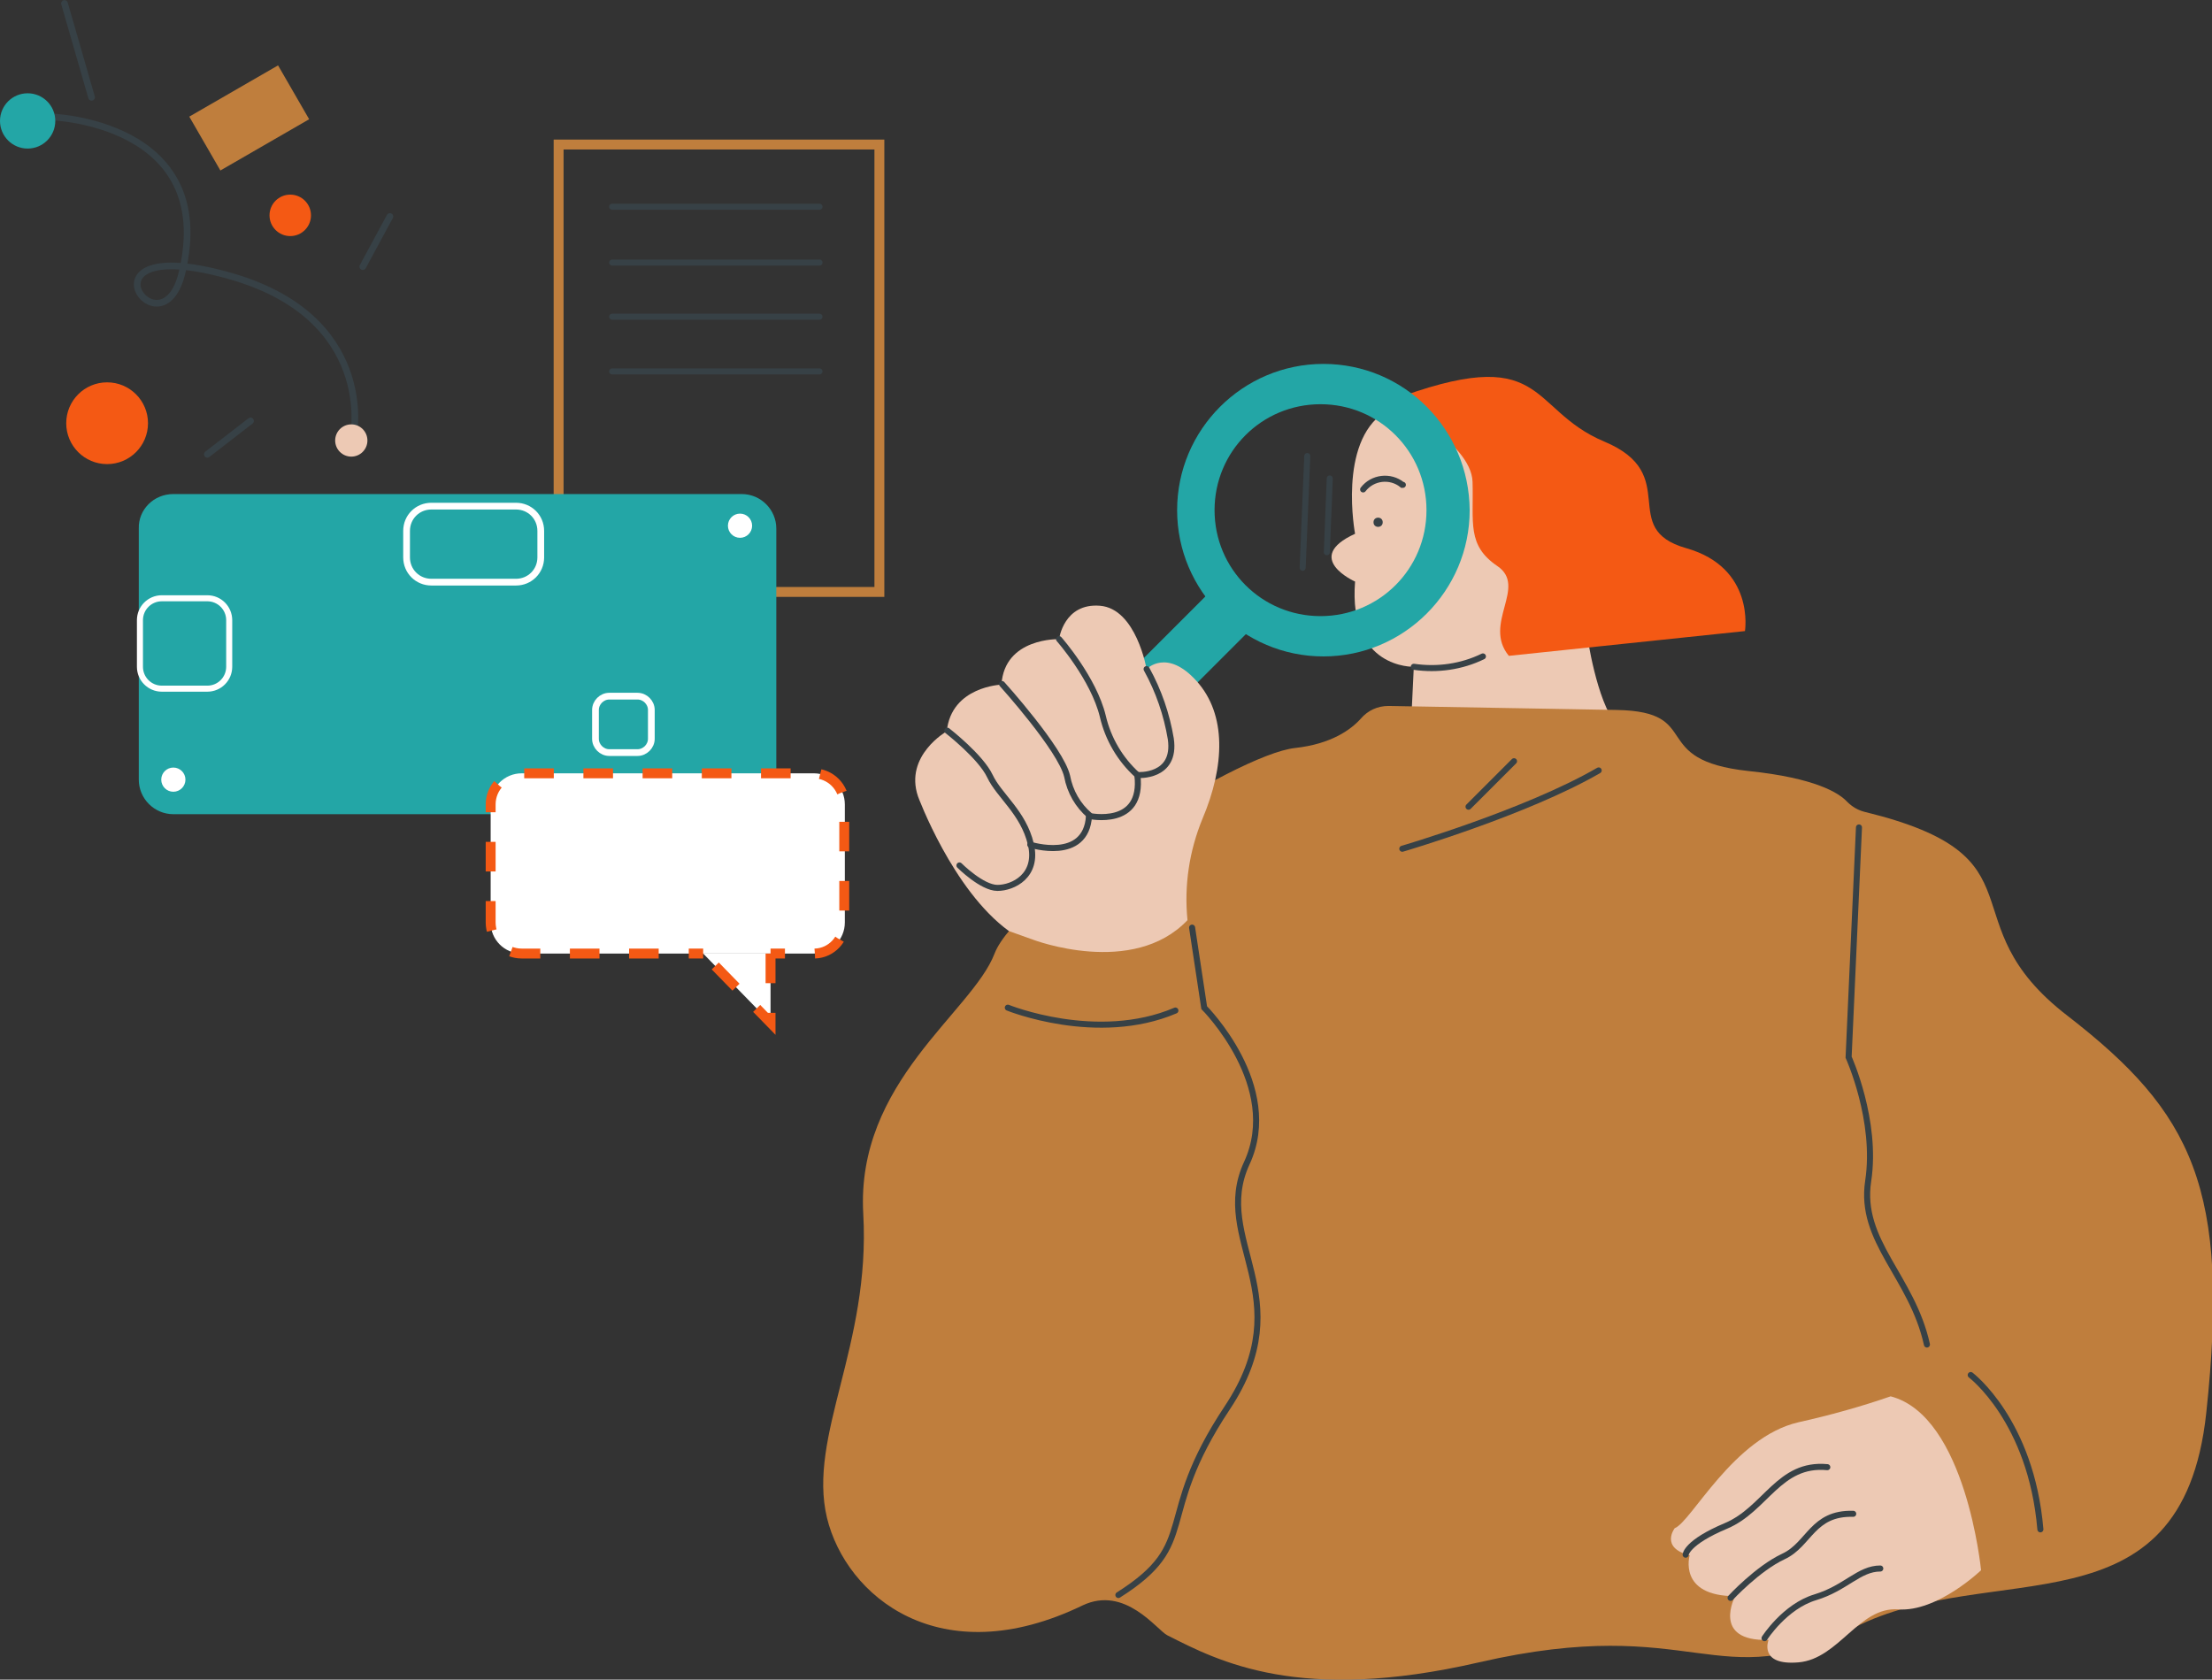 <?xml version="1.0" encoding="utf-8"?>
<!-- Generator: Adobe Illustrator 24.1.3, SVG Export Plug-In . SVG Version: 6.00 Build 0)  -->
<svg version="1.1" id="Layer_1" xmlns="http://www.w3.org/2000/svg" xmlns:xlink="http://www.w3.org/1999/xlink" x="0px" y="0px"
	 viewBox="0 0 384.1 291.7" enable-background="new 0 0 384.1 291.7" xml:space="preserve">
<rect x="0" y="0" width="384.1" height="291.7" fill="#333333" stroke="none"/>
<g id="Livello_2">
	
		<rect x="160.7" y="123.5" transform="matrix(0.707 -0.707 0.707 0.707 -34.626 172.889)" fill="#23A6A6" width="61.3" height="9.6"/>
	<path fill="#EDC9B4" d="M245.1,124.1l0.4-8.3c0,0-11.4,0.4-10.2-14.8c0,0-9.2-4.1,0-8.3c0,0-3-15.8,5.1-21.1s27.8,1.8,30.5,16.1
		s4.7,22.6,4.7,22.6s1.6,11.4,5.1,15.6C280.7,126.1,267.3,131.4,245.1,124.1z"/>
	<path fill="#F45914" d="M241.1,69.7c0,0,14.4,6.9,14.6,14s-1,11,4.3,14.6s-2.6,10,2,15.6l41-4.3c0,0,1.8-11-10.2-14.4
		s-0.6-12.8-14.2-18.5S268.9,59.1,241.1,69.7z"/>
	<path fill="none" stroke="#374146" stroke-width="1.05" stroke-linecap="round" stroke-miterlimit="10" d="M245.5,115.8
		c4.1,0.6,8.3,0,12-1.8"/>
	<path fill="#BF7E3D" d="M280.8,123.3l-39.7-0.7c-1.9,0-3.6,0.8-4.8,2.2c-1.7,1.9-5.1,4.4-11.4,5.1c-10.5,1.1-48.3,25.5-52.2,35.7
		s-24.1,22.3-22.8,45.2s-9.7,38.6-6.3,52.8c3.3,13.6,19.6,27.2,44.4,15.2c7.4-3.5,12.9,4.3,14.7,5.2c8.9,4.5,22.9,11.9,54.1,4.7
		c37.8-8.7,41.2,6.3,65.1-6s57,1.8,61.2-37.3c4.2-39.1-2.4-52.2-24.1-69c-21.3-16.4-3.2-27.6-35.2-35.4c-1.2-0.3-2.2-0.9-3.1-1.8
		c-1.4-1.5-5.5-4.1-17.1-5.3C286,132,296,123.6,280.8,123.3z"/>
	<path fill="none" stroke="#374146" stroke-width="1.05" stroke-linecap="round" stroke-miterlimit="10" d="M207,161.1l2.1,13.9
		c0,0,13.6,13.6,7.4,27s9.5,23.1-3.4,42.5s-4.5,23.4-18.9,32.5"/>
	<path fill="#EDC9B4" d="M179.4,163.2c0,0,17.3,6.6,26.8-3.4c-0.6-6,0.3-12,2.6-17.6c3.9-9.2,4.2-18.1-1-23.9s-8.7-2.1-8.7-2.1
		s-1.8-10.5-8.1-11s-7.1,5.8-7.1,5.8s-9.5-0.3-10,7.9c0,0-8.7,0.3-9.5,8.1c0,0-7.4,4.2-5,11.3c0,0,6,16.3,15.8,23.4L179.4,163.2z"/>
	<path fill="none" stroke="#374146" stroke-width="1.05" stroke-linecap="round" stroke-miterlimit="10" d="M166.6,150.3
		c0,0,3.9,3.9,6.6,3.9s7.1-2.1,5.8-7.6s-5.5-8.4-7.1-11.8s-7.4-7.9-7.4-7.9"/>
	<path fill="none" stroke="#374146" stroke-width="1.05" stroke-linecap="round" stroke-miterlimit="10" d="M178.9,146.7
		c0,0,9.7,3.1,10.2-5c0,0,9.5,2.1,8.4-7.1c0,0,6.8,0.5,5.8-6.3c-0.7-4.2-2.1-8.3-4.2-12.1"/>
	<path fill="none" stroke="#374146" stroke-width="1.05" stroke-linecap="round" stroke-miterlimit="10" d="M174,118.8
		c0,0,10.2,11.3,11.3,16c0.5,2.7,1.9,5.1,3.9,6.8"/>
	<path fill="none" stroke="#374146" stroke-width="1.05" stroke-linecap="round" stroke-miterlimit="10" d="M183.9,111
		c0,0,6,6.8,7.6,13.4c0.9,3.9,3,7.5,6,10.2"/>
	<path fill="#EDC9B4" d="M328.3,242.5c-5.2,1.8-10.6,3.3-16,4.5c-11.3,2.6-18.6,17.3-21.5,18.4c0,0-2.6,3.4,2.6,4.7
		c0,0-2.1,7.1,7.9,7.1c0,0-4.2,7.9,5.8,7.6c0,0-1.8,4.5,5.2,3.9s10.5-9.7,17.3-9.2s14.4-6.8,14.4-6.8S341.4,245.9,328.3,242.5z"/>
	<path fill="none" stroke="#374146" stroke-width="1.05" stroke-linecap="round" stroke-miterlimit="10" d="M292.7,270
		c0,0,0.1-2.1,7-5s9.2-11,17.6-10.2"/>
	<path fill="none" stroke="#374146" stroke-width="1.05" stroke-linecap="round" stroke-miterlimit="10" d="M300.5,277.5
		c0,0,4.7-5.1,9.2-7.2s5-7.6,12.1-7.4"/>
	<path fill="none" stroke="#374146" stroke-width="1.05" stroke-linecap="round" stroke-miterlimit="10" d="M306.4,284.5
		c0,0,3.5-5.5,8.8-7.1s7.6-5,11.3-5"/>
	<rect x="97" y="25.1" fill="none" stroke="#BF7E3D" stroke-width="1.72" stroke-miterlimit="10" width="55.7" height="77.7"/>
	<path fill="#23A6A6" d="M30.1,85.8h98.7c3.3,0,6,2.7,6,6v43.6c0,3.3-2.7,6-6,6H30.1c-3.3,0-6-2.7-6-6V91.8
		C24,88.5,26.7,85.8,30.1,85.8z"/>
	<path fill="#FFFFFF" d="M133.8,165.6h7.5c3,0,5.4-2.4,5.4-5.4v0v-20.5c0-3-2.4-5.4-5.4-5.4c0,0,0,0,0,0H90.6c-3,0-5.4,2.4-5.4,5.4
		c0,0,0,0,0,0v20.5c0,3,2.4,5.4,5.4,5.4c0,0,0,0,0,0h31.6"/>
	<line fill="none" stroke="#F45914" stroke-width="1.72" stroke-miterlimit="10" x1="133.8" y1="165.6" x2="136.3" y2="165.6"/>
	<path fill="none" stroke="#F45914" stroke-width="1.72" stroke-miterlimit="10" stroke-dasharray="5.14,5.14" d="M141.5,165.6
		c2.9-0.1,5.1-2.5,5.1-5.4v-20.5c0-3-2.4-5.4-5.4-5.4c0,0,0,0,0,0H90.6c-3,0-5.4,2.4-5.4,5.4c0,0,0,0,0,0v20.5c0,3,2.4,5.4,5.4,5.4
		c0,0,0,0,0,0H117"/>
	<line fill="none" stroke="#F45914" stroke-width="1.72" stroke-miterlimit="10" x1="119.6" y1="165.6" x2="122.1" y2="165.6"/>
	<polyline fill="#FFFFFF" stroke="#F45914" stroke-width="1.72" stroke-miterlimit="10" stroke-dasharray="5.15" points="
		133.8,165.6 133.8,177.6 122.1,165.6 	"/>
	
		<line fill="none" stroke="#374146" stroke-width="1.05" stroke-linecap="round" stroke-miterlimit="10" x1="106.3" y1="35.9" x2="142.3" y2="35.9"/>
	
		<line fill="none" stroke="#374146" stroke-width="1.05" stroke-linecap="round" stroke-miterlimit="10" x1="106.3" y1="45.6" x2="142.3" y2="45.6"/>
	
		<line fill="none" stroke="#374146" stroke-width="1.05" stroke-linecap="round" stroke-miterlimit="10" x1="106.3" y1="55" x2="142.3" y2="55"/>
	
		<line fill="none" stroke="#374146" stroke-width="1.05" stroke-linecap="round" stroke-miterlimit="10" x1="106.3" y1="64.5" x2="142.3" y2="64.5"/>
	<circle fill="#FFFFFF" cx="128.5" cy="91.3" r="2.1"/>
	<circle fill="#FFFFFF" cx="30.1" cy="135.4" r="2.1"/>
	<path fill="none" stroke="#FFFFFF" stroke-width="1.05" stroke-linecap="round" stroke-miterlimit="10" d="M28.1,103.9H36
		c2.1,0,3.8,1.7,3.8,3.8v8.1c0,2.1-1.7,3.8-3.8,3.8h-7.9c-2.1,0-3.8-1.7-3.8-3.8v-8.1C24.3,105.6,26,103.9,28.1,103.9z"/>
	<path fill="none" stroke="#FFFFFF" stroke-width="1.17" stroke-linecap="round" stroke-miterlimit="10" d="M105.8,120.9h4.9
		c1.3,0,2.4,1.1,2.4,2.4v5c0,1.3-1.1,2.4-2.4,2.4h-4.9c-1.3,0-2.4-1.1-2.4-2.4v-5C103.4,122,104.5,120.9,105.8,120.9z"/>
	<path fill="none" stroke="#FFFFFF" stroke-width="1.17" stroke-linecap="round" stroke-miterlimit="10" d="M74.9,87.9h14.7
		c2.4,0,4.3,1.9,4.3,4.3v4.6c0,2.4-1.9,4.3-4.3,4.3H74.9c-2.4,0-4.3-1.9-4.3-4.3v-4.6C70.6,89.8,72.5,87.9,74.9,87.9z"/>
	<path fill="none" stroke="#374146" stroke-width="1.16" stroke-linecap="round" stroke-miterlimit="10" d="M8.8,20.3
		c0,0,29.1,0.8,22.8,27.1c-3.6,14.8-19.3-7.1,7.9,0.4c25.9,7.1,21.9,27.7,21.9,27.7"/>
	<circle fill="#23A6A6" cx="4.8" cy="21" r="4.8"/>
	<circle fill="#EDC9B4" cx="61" cy="76.5" r="2.8"/>
	<circle fill="#F45914" cx="18.6" cy="73.5" r="7.1"/>
	<circle fill="#F45914" cx="50.4" cy="37.4" r="3.6"/>
	<rect x="34.4" y="15.1" transform="matrix(0.866 -0.5 0.5 0.866 -4.473 24.378)" fill="#BF7E3D" width="17.8" height="10.8"/>
	
		<line fill="none" stroke="#374146" stroke-width="1.16" stroke-linecap="round" stroke-miterlimit="10" x1="63" y1="46.3" x2="67.7" y2="37.6"/>
	
		<line fill="none" stroke="#374146" stroke-width="1.16" stroke-linecap="round" stroke-miterlimit="10" x1="11.2" y1="0.6" x2="15.9" y2="16.9"/>
	
		<line fill="none" stroke="#374146" stroke-width="1.16" stroke-linecap="round" stroke-miterlimit="10" x1="36" y1="78.9" x2="43.5" y2="73.1"/>
	
		<line fill="none" stroke="#374146" stroke-width="1.05" stroke-linecap="round" stroke-miterlimit="10" x1="230.9" y1="83.1" x2="230.4" y2="95.9"/>
	<path fill="#23A6A6" d="M229.8,63.2c-14,0-25.4,11.4-25.4,25.4c0,14,11.4,25.4,25.4,25.4c14,0,25.4-11.4,25.4-25.4c0,0,0,0,0,0
		C255.1,74.5,243.8,63.2,229.8,63.2z M229.3,107c-10.2,0-18.4-8.2-18.4-18.4c0-10.2,8.2-18.4,18.4-18.4c10.2,0,18.4,8.2,18.4,18.4
		c0,0,0,0,0,0C247.7,98.8,239.5,107,229.3,107C229.3,107,229.3,107,229.3,107z"/>
	
		<line fill="none" stroke="#374146" stroke-width="1.05" stroke-linecap="round" stroke-miterlimit="10" x1="227" y1="79.2" x2="226.2" y2="98.6"/>
	<circle fill="#374146" cx="239.3" cy="90.7" r="0.8"/>
	<path fill="none" stroke="#374146" stroke-width="1.05" stroke-linecap="round" stroke-miterlimit="10" d="M236.7,85
		c1.6-2.1,4.7-2.5,6.8-0.8c0,0,0,0,0.1,0"/>
	<path fill="none" stroke="#374146" stroke-width="1.05" stroke-linecap="round" stroke-miterlimit="10" d="M175,175
		c0,0,15.5,6.3,29.1,0.5"/>
	<path fill="none" stroke="#374146" stroke-width="1.05" stroke-linecap="round" stroke-miterlimit="10" d="M334.6,233.5
		c-2.6-11.8-11.8-17.9-10.2-28.4s-3.4-21.5-3.4-21.5l1.8-39.9"/>
	<path fill="none" stroke="#374146" stroke-width="1.05" stroke-linecap="round" stroke-miterlimit="10" d="M243.5,147.4
		c0,0,21.5-6.3,34.1-13.6"/>
	
		<line fill="none" stroke="#374146" stroke-width="1.05" stroke-linecap="round" stroke-miterlimit="10" x1="255" y1="140.1" x2="262.9" y2="132.2"/>
	<path fill="none" stroke="#374146" stroke-width="1.05" stroke-linecap="round" stroke-miterlimit="10" d="M342.2,238.8
		c0,0,10.5,7.9,12.1,26.8"/>
</g>
</svg>
